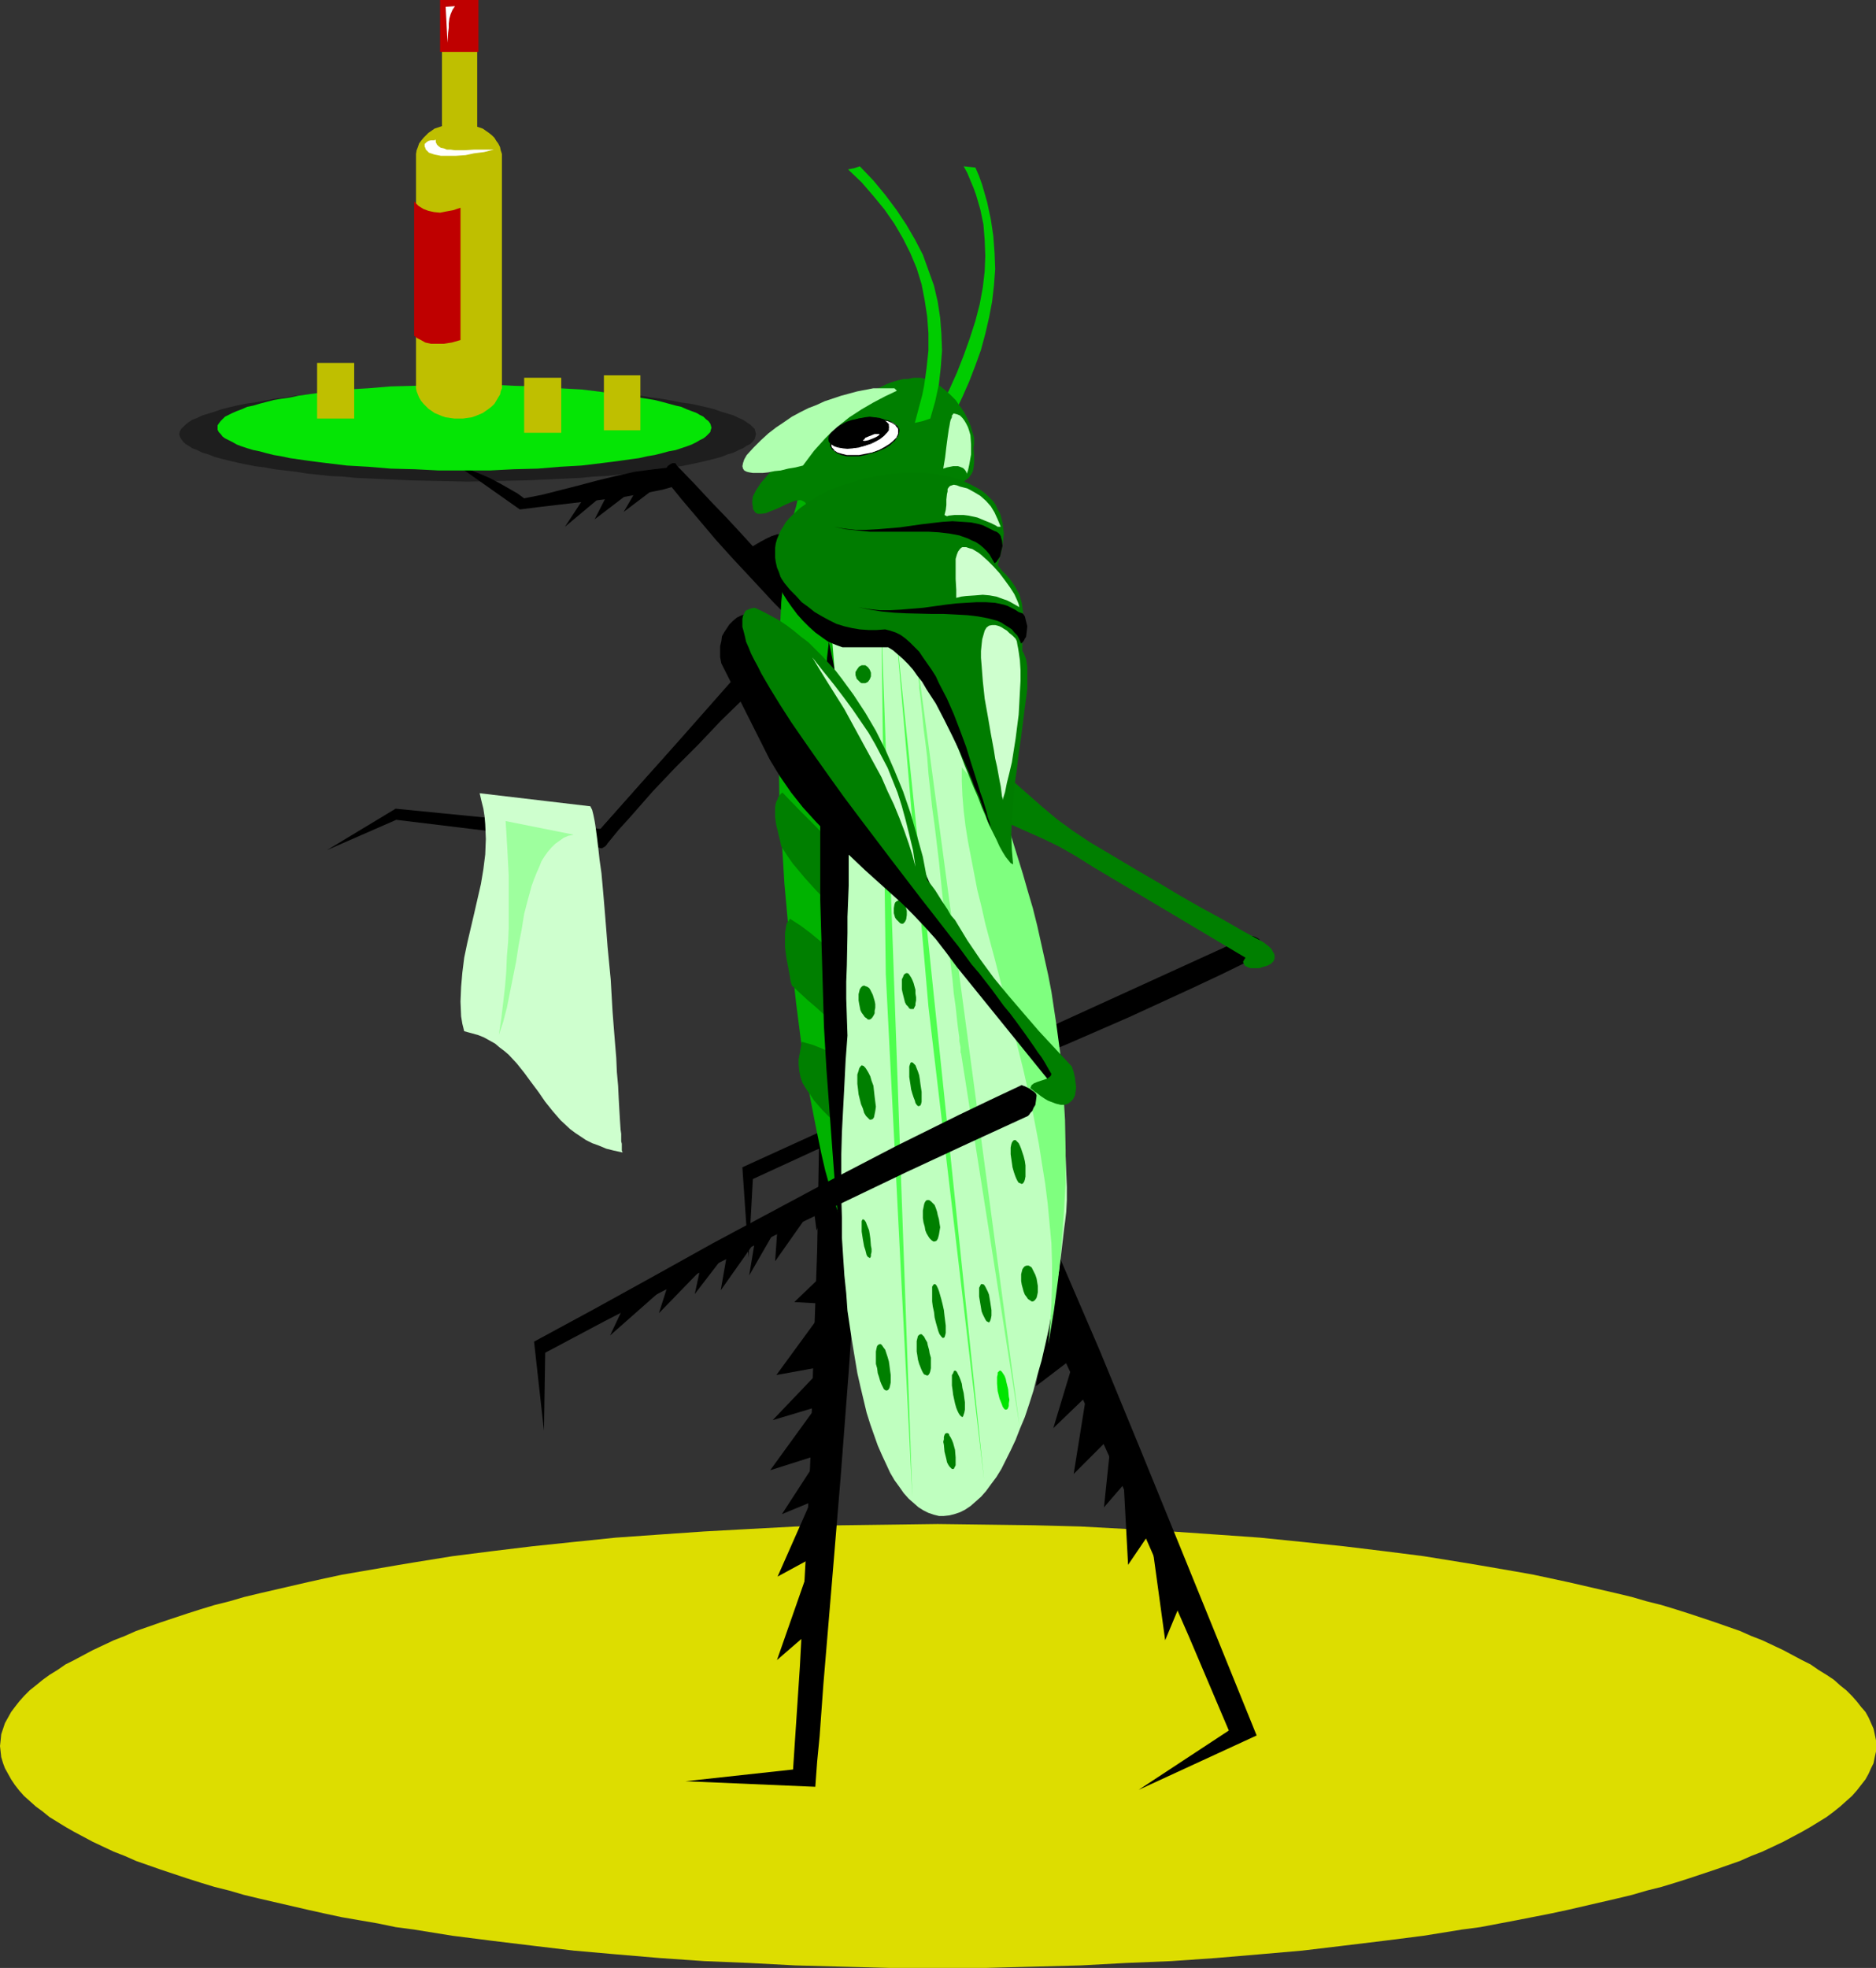 <?xml version="1.0" encoding="UTF-8" standalone="no"?>
<svg
   version="1.0"
   width="129.766mm"
   height="136.095mm"
   id="svg77"
   sodipodi:docname="Waiter - Grasshopper.wmf"
   xmlns:inkscape="http://www.inkscape.org/namespaces/inkscape"
   xmlns:sodipodi="http://sodipodi.sourceforge.net/DTD/sodipodi-0.dtd"
   xmlns="http://www.w3.org/2000/svg"
   xmlns:svg="http://www.w3.org/2000/svg">
  <rect width="100%" height="100%" fill="#333333" stroke="none"/>
  <sodipodi:namedview
     id="namedview77"
     pagecolor="#ffffff"
     bordercolor="#000000"
     borderopacity="0.25"
     inkscape:showpageshadow="2"
     inkscape:pageopacity="0.0"
     inkscape:pagecheckerboard="0"
     inkscape:deskcolor="#d1d1d1"
     inkscape:document-units="mm" />
  <defs
     id="defs1">
    <pattern
       id="WMFhbasepattern"
       patternUnits="userSpaceOnUse"
       width="6"
       height="6"
       x="0"
       y="0" />
  </defs>
  <path
     style="fill:#dddd00;fill-opacity:1;fill-rule:evenodd;stroke:none"
     d="m 245.147,398.344 12.605,0.162 12.443,0.162 12.282,0.323 11.958,0.646 11.797,0.646 11.635,0.808 11.474,0.808 11.15,1.131 10.827,1.131 10.666,1.293 10.181,1.293 10.019,1.616 4.848,0.808 4.686,0.808 4.686,0.808 4.525,0.808 4.525,0.97 4.525,0.97 4.202,0.97 4.202,0.97 4.202,0.97 4.04,0.97 3.878,1.131 3.878,0.97 3.717,1.131 3.555,1.131 3.394,1.131 3.394,1.131 3.232,1.131 3.232,1.131 2.909,1.293 2.909,1.131 2.747,1.293 2.747,1.293 2.424,1.293 2.424,1.293 2.262,1.131 2.101,1.454 2.101,1.293 1.939,1.293 1.616,1.454 1.616,1.293 1.454,1.454 1.293,1.454 1.131,1.454 1.131,1.293 0.808,1.454 0.646,1.454 0.646,1.454 0.323,1.454 0.323,1.616 v 1.454 1.454 l -0.323,1.454 -0.323,1.616 -0.646,1.293 -0.646,1.454 -0.808,1.454 -1.131,1.454 -1.131,1.454 -1.293,1.454 -1.454,1.293 -1.616,1.454 -1.616,1.293 -1.939,1.454 -2.101,1.293 -2.101,1.293 -2.262,1.293 -2.424,1.293 -2.424,1.293 -2.747,1.293 -2.747,1.293 -2.909,1.131 -2.909,1.293 -3.232,1.131 -3.232,1.131 -3.394,1.131 -3.394,1.131 -3.555,1.131 -3.717,1.131 -3.878,0.97 -3.878,1.131 -4.04,0.97 -4.202,0.97 -4.202,0.97 -4.202,0.97 -4.525,0.97 -9.05,1.778 -9.373,1.778 -4.848,0.646 -10.019,1.616 -10.181,1.293 -10.666,1.293 -10.827,1.293 -11.15,0.97 -11.474,0.97 -11.635,0.808 -11.797,0.485 -11.958,0.646 -12.282,0.323 -12.443,0.323 h -12.605 -12.605 l -12.443,-0.323 -12.12,-0.323 -12.12,-0.646 -11.797,-0.485 -11.635,-0.808 -11.474,-0.97 -10.989,-0.97 -10.827,-1.293 -10.666,-1.293 -10.181,-1.293 -10.019,-1.616 -4.848,-0.646 -4.686,-0.97 -4.686,-0.808 -4.686,-0.808 -4.525,-0.97 -4.363,-0.97 -4.202,-0.97 -4.202,-0.97 -4.202,-0.97 -4.04,-0.97 -3.878,-1.131 -3.878,-0.97 -3.717,-1.131 -3.555,-1.131 -3.394,-1.131 -3.394,-1.131 -3.232,-1.131 -3.232,-1.131 -2.909,-1.293 -2.909,-1.131 -2.747,-1.293 -2.747,-1.293 -2.424,-1.293 -2.424,-1.293 -2.262,-1.293 -2.101,-1.293 -2.101,-1.293 -1.778,-1.454 -1.778,-1.293 -1.616,-1.454 -1.454,-1.293 -1.293,-1.454 -1.131,-1.454 -0.97,-1.454 -0.808,-1.454 -0.808,-1.454 -0.485,-1.293 -0.485,-1.616 -0.162,-1.454 L 0,456.359 l 0.162,-1.454 0.162,-1.616 0.485,-1.454 0.485,-1.454 0.808,-1.454 0.808,-1.454 0.97,-1.293 1.131,-1.454 1.293,-1.454 1.454,-1.454 1.616,-1.293 1.778,-1.454 1.778,-1.293 2.101,-1.293 2.101,-1.454 2.262,-1.131 2.424,-1.293 2.424,-1.293 2.747,-1.293 2.747,-1.293 2.909,-1.131 2.909,-1.293 3.232,-1.131 3.232,-1.131 3.394,-1.131 3.394,-1.131 3.555,-1.131 3.717,-1.131 3.878,-0.97 3.878,-1.131 4.04,-0.97 4.202,-0.97 4.202,-0.97 4.202,-0.97 4.363,-0.97 4.525,-0.97 4.686,-0.808 4.686,-0.808 4.686,-0.808 4.848,-0.808 10.019,-1.616 10.181,-1.293 10.666,-1.293 10.827,-1.131 10.989,-1.131 11.474,-0.808 11.635,-0.808 11.797,-0.646 12.12,-0.646 12.12,-0.323 12.443,-0.162 z"
     id="path1" />
  <path
     style="fill:#1e1e1e;fill-opacity:1;fill-rule:evenodd;stroke:none"
     d="m 122.331,101 h 7.757 l 7.434,0.162 7.272,0.323 6.949,0.485 3.232,0.323 3.232,0.162 3.232,0.323 3.07,0.323 2.909,0.323 2.909,0.485 2.586,0.323 2.747,0.485 2.424,0.485 2.424,0.323 2.262,0.485 2.101,0.485 1.939,0.485 1.778,0.646 1.616,0.485 1.616,0.485 1.293,0.646 1.131,0.485 0.97,0.646 0.97,0.646 0.646,0.646 0.485,0.485 0.162,0.646 0.162,0.646 -0.162,0.646 -0.162,0.646 -0.485,0.646 -0.646,0.646 -0.97,0.485 -0.97,0.646 -1.131,0.485 -1.293,0.646 -1.616,0.485 -1.616,0.646 -1.778,0.485 -1.939,0.485 -2.101,0.485 -2.262,0.485 -2.424,0.485 -2.424,0.323 -2.747,0.485 -2.586,0.323 -2.909,0.323 -2.909,0.485 -3.07,0.323 -3.232,0.323 -3.232,0.162 -3.232,0.323 -6.949,0.323 -7.272,0.323 -7.434,0.162 -7.757,0.162 -7.595,-0.162 -7.434,-0.162 -7.272,-0.323 -6.949,-0.323 -3.232,-0.323 -3.394,-0.162 -3.07,-0.323 -3.07,-0.323 -3.07,-0.485 -2.747,-0.323 -2.747,-0.323 -2.586,-0.485 -2.586,-0.323 -2.424,-0.485 -2.262,-0.485 -2.101,-0.485 -1.939,-0.485 -1.778,-0.485 -1.616,-0.646 -1.616,-0.485 -1.293,-0.646 -1.293,-0.485 -0.97,-0.646 -0.808,-0.485 -0.646,-0.646 -0.485,-0.646 -0.323,-0.646 -0.162,-0.646 0.162,-0.646 0.323,-0.646 0.485,-0.485 0.646,-0.646 0.808,-0.646 0.97,-0.646 1.293,-0.485 1.293,-0.646 1.616,-0.485 1.616,-0.485 1.778,-0.646 1.939,-0.485 2.101,-0.485 2.262,-0.485 2.424,-0.323 2.586,-0.485 2.586,-0.485 2.747,-0.323 2.747,-0.485 3.07,-0.323 3.07,-0.323 3.07,-0.323 3.394,-0.162 3.232,-0.323 6.949,-0.485 7.272,-0.323 7.434,-0.162 z"
     id="path2" />
  <path
     style="fill:#000000;fill-opacity:1;fill-rule:evenodd;stroke:none"
     d="m 227.048,246.44 -0.162,14.221 -0.323,14.059 -0.646,14.059 -0.485,14.059 -0.808,14.059 -0.808,13.898 -1.939,27.795 -2.101,27.472 -2.262,27.31 -2.262,26.987 -0.97,13.413 -0.646,6.626 -0.485,6.626 -33.936,-1.454 28.118,-3.07 1.778,-26.826 1.454,-26.987 1.293,-27.149 0.808,-27.31 0.97,-27.31 0.485,-27.472 0.485,-27.31 0.323,-27.472 v -0.162 l 0.162,-0.323 0.323,-0.646 0.646,-0.808 0.646,-0.808 1.131,-0.646 0.646,-0.323 0.646,-0.323 0.97,-0.162 0.808,-0.162 h 0.323 l 0.323,0.162 0.485,0.323 0.485,0.323 0.808,0.808 0.97,1.131 0.97,1.131 0.808,0.97 0.646,0.808 0.162,0.323 z"
     id="path3" />
  <path
     style="fill:#000000;fill-opacity:1;fill-rule:evenodd;stroke:none"
     d="m 215.251,333.058 -7.595,7.272 8.888,0.485 -13.574,18.584 12.443,-2.262 -13.413,14.059 11.312,-3.394 -11.958,16.483 13.251,-4.202 -10.181,15.675 7.434,-3.07 -8.565,19.392 9.211,-5.01 -9.373,26.826 9.534,-8.242 z"
     id="path4" />
  <path
     style="fill:#000000;fill-opacity:1;fill-rule:evenodd;stroke:none"
     d="m 241.269,250.48 6.141,12.928 6.141,12.766 5.979,12.766 5.818,12.766 5.656,12.766 5.494,12.928 5.494,12.766 5.494,12.766 10.504,25.533 10.342,25.371 10.181,25.048 10.019,24.725 -30.866,14.221 23.594,-15.514 L 310.756,427.594 299.929,402.869 288.779,377.983 277.305,353.258 265.67,328.533 253.712,303.808 241.753,279.083 229.633,254.52 v -0.162 l -0.162,-0.485 v -0.646 l 0.162,-0.97 0.485,-0.97 0.646,-1.131 0.97,-1.131 0.646,-0.646 0.646,-0.485 0.323,-0.162 h 0.485 l 0.97,0.162 1.293,0.323 1.293,0.485 1.293,0.646 1.131,0.646 0.808,0.323 0.323,0.162 z"
     id="path5" />
  <path
     style="fill:#000000;fill-opacity:1;fill-rule:evenodd;stroke:none"
     d="m 269.71,333.219 -3.394,10.019 8.403,-3.555 -3.878,22.624 10.181,-7.757 -5.656,18.746 8.565,-8.242 -3.232,20.2 9.858,-9.858 -1.939,18.584 5.171,-5.979 1.131,21.008 5.818,-8.565 3.878,28.28 4.848,-11.635 z"
     id="path6" />
  <path
     style="fill:#000000;fill-opacity:1;fill-rule:evenodd;stroke:none"
     d="m 177.76,126.694 -2.262,0.646 -2.262,0.646 -2.424,0.485 -2.586,0.485 -5.333,0.97 -5.333,0.646 -10.989,1.293 -5.494,0.646 -5.171,0.646 -16.968,-11.958 v 0.162 l 2.101,0.646 2.262,0.97 2.424,0.97 2.586,1.131 2.424,1.293 2.262,1.293 2.262,1.293 1.778,1.293 4.848,-0.97 9.534,-2.424 4.848,-1.293 4.686,-1.131 5.01,-1.131 5.01,-0.646 2.747,-0.323 2.586,-0.162 0.808,2.262 0.323,1.131 z"
     id="path7" />
  <path
     style="fill:#000000;fill-opacity:1;fill-rule:evenodd;stroke:none"
     d="m 210.241,157.075 -4.202,-4.363 -4.04,-4.202 -7.918,-8.726 -4.04,-4.363 -4.202,-4.363 -4.363,-4.686 -4.525,-4.686 -0.162,-0.323 -0.323,-0.323 h -0.323 -0.323 l -0.646,0.323 -0.646,0.485 -0.485,0.808 -0.323,0.808 v 0.97 l 0.162,0.485 0.162,0.485 4.202,5.171 4.525,5.333 4.363,5.171 4.525,5.01 4.525,4.848 2.101,2.262 2.101,2.262 1.939,2.101 2.101,2.101 1.778,1.939 1.778,1.939 1.131,-0.485 0.97,-0.485 0.808,-0.646 0.485,-0.808 0.323,-0.97 -0.162,-0.97 -0.162,-0.485 -0.323,-0.646 -0.323,-0.485 z"
     id="path8" />
  <path
     style="fill:#000000;fill-opacity:1;fill-rule:evenodd;stroke:none"
     d="m 173.073,126.21 -10.019,7.595 4.04,-6.949 -11.635,8.888 4.04,-7.918 -11.797,9.858 6.464,-9.858 z"
     id="path9" />
  <path
     style="fill:#000000;fill-opacity:1;fill-rule:evenodd;stroke:none"
     d="m 326.593,244.663 -132.512,60.438 1.616,23.594 1.131,-20.523 8.08,-3.717 8.08,-3.717 16.322,-7.11 16.483,-6.949 33.128,-13.736 16.322,-7.11 8.08,-3.717 8.08,-3.717 7.918,-3.717 7.918,-3.878 0.646,-0.162 0.485,-0.162 0.485,-0.323 0.485,-0.323 0.162,-0.485 0.323,-0.646 0.162,-0.485 v -0.646 l -0.162,-0.485 v -0.646 l -0.323,-0.485 -0.323,-0.485 -0.485,-0.323 -0.646,-0.323 -0.646,-0.162 z"
     id="path10" />
  <path
     style="fill:#00cc00;fill-opacity:1;fill-rule:evenodd;stroke:none"
     d="m 247.571,111.827 2.101,-4.04 1.939,-4.04 1.778,-4.04 1.616,-4.202 1.454,-4.04 1.131,-4.202 0.97,-4.202 0.808,-4.202 0.485,-4.202 0.323,-4.363 -0.162,-4.202 -0.323,-4.363 -0.646,-4.363 -0.97,-4.525 -1.293,-4.525 -0.808,-2.262 -0.97,-2.262 -1.454,-0.162 -1.616,-0.162 0.97,1.778 0.808,1.939 0.808,1.939 0.646,1.778 1.131,3.878 0.808,3.878 0.323,4.04 0.162,4.202 -0.162,4.04 -0.485,4.202 -0.808,4.363 -1.131,4.363 -1.454,4.525 -1.616,4.525 -1.778,4.525 -2.101,4.686 -2.424,4.525 -2.586,4.848 2.262,0.162 z"
     id="path11" />
  <path
     style="fill:#007f00;fill-opacity:1;fill-rule:evenodd;stroke:none"
     d="m 218.16,164.994 4.848,2.747 4.686,2.909 4.363,3.394 4.363,3.394 4.202,3.555 4.04,3.717 7.918,7.434 4.04,3.878 3.717,3.717 3.878,3.878 4.04,3.555 4.04,3.555 4.04,3.394 4.202,3.07 4.363,2.909 5.979,3.555 5.979,3.555 5.818,3.394 5.656,3.394 5.656,3.232 5.656,3.07 5.333,3.07 5.333,2.909 0.808,0.646 0.646,0.485 0.646,0.646 0.323,0.646 0.323,0.485 0.162,0.485 v 0.485 0.323 l -0.162,0.485 -0.162,0.323 -0.646,0.646 -0.97,0.485 -1.131,0.323 -0.97,0.323 h -1.131 -1.131 l -0.808,-0.323 -0.646,-0.323 -0.162,-0.323 -0.162,-0.323 -0.162,-0.323 0.162,-0.323 0.162,-0.323 0.323,-0.485 -39.915,-23.755 -4.363,-2.747 -4.525,-2.586 -4.363,-2.101 -4.363,-1.939 -4.363,-1.939 -4.525,-1.778 -8.888,-3.232 -4.525,-1.778 -4.686,-1.939 -4.686,-1.939 -4.686,-2.101 -4.848,-2.586 -4.848,-2.747 -2.424,-1.616 -2.424,-1.616 -2.586,-1.616 -2.424,-1.939 1.293,-0.646 1.131,-0.485 0.97,-0.485 0.97,-0.485 0.808,-0.485 0.808,-0.485 1.293,-0.808 0.97,-0.808 0.646,-0.808 0.323,-0.808 0.162,-0.97 v -1.131 l -0.162,-1.454 -0.323,-1.616 -0.485,-1.939 -0.323,-1.131 -0.162,-1.293 -0.323,-1.293 -0.323,-1.293 -0.323,-1.616 -0.323,-1.616 -0.323,-1.778 z"
     id="path12" />
  <path
     style="fill:#00b200;fill-opacity:1;fill-rule:evenodd;stroke:none"
     d="m 233.835,191.658 0.646,5.01 0.485,5.171 0.646,5.171 0.485,5.494 0.808,10.827 0.646,11.312 0.646,11.15 0.323,10.989 v 5.333 5.333 5.171 5.171 l -0.162,5.494 -0.323,5.333 -0.162,5.171 -0.485,4.848 -0.323,4.525 -0.485,4.363 -0.646,3.878 -0.485,3.717 -0.323,1.616 -0.485,1.616 -0.323,1.454 -0.323,1.454 -0.485,1.293 -0.323,1.293 -0.485,1.131 -0.323,0.97 -0.485,0.97 -0.485,0.808 -0.485,0.646 -0.485,0.646 -0.485,0.485 -0.646,0.323 -0.485,0.162 -0.646,0.162 h -0.485 l -0.646,-0.162 -0.485,-0.162 -0.646,-0.485 -0.646,-0.485 -0.485,-0.485 -0.646,-0.646 -0.485,-0.808 -0.646,-0.97 -0.485,-0.97 -0.646,-1.131 -0.485,-1.131 -1.131,-2.747 -1.131,-3.07 -1.131,-3.232 -1.131,-3.717 -1.131,-4.04 -0.97,-4.202 -0.97,-4.686 -0.97,-4.848 -0.97,-5.01 -0.97,-5.333 -0.808,-4.686 -0.646,-4.848 -0.646,-5.01 -0.646,-5.01 -1.131,-10.181 -0.97,-10.504 -0.97,-10.666 -0.646,-10.666 -0.646,-10.666 -0.162,-10.504 -0.162,-4.525 -0.162,-4.202 v -8.242 l 0.162,-3.878 v -3.878 l 0.162,-3.717 0.162,-3.394 0.162,-3.555 0.162,-3.232 0.162,-3.232 0.323,-3.07 0.323,-2.747 0.162,-2.747 0.323,-2.747 0.323,-2.424 0.323,-2.101 0.485,-1.939 0.323,-1.939 0.323,-1.939 0.485,-1.616 0.485,-1.616 0.323,-1.454 0.485,-1.293 0.485,-1.293 0.485,-1.131 0.485,-0.97 0.485,-0.808 0.646,-0.646 0.646,-0.646 0.485,-0.323 0.646,-0.323 0.485,-0.162 0.646,0.162 0.646,0.162 0.646,0.323 0.646,0.485 0.646,0.646 0.646,0.646 0.646,0.808 0.485,1.131 0.646,1.131 0.646,1.131 0.646,1.454 0.808,1.454 0.646,1.778 0.646,1.616 0.646,1.939 0.646,2.101 0.646,2.424 0.646,2.424 0.808,2.586 0.646,2.586 0.646,2.909 0.646,3.07 0.646,3.07 0.646,3.394 0.646,3.555 0.646,3.717 0.646,3.878 0.646,4.202 0.646,4.202 0.646,4.525 z"
     id="path13" />
  <path
     style="fill:#007f00;fill-opacity:1;fill-rule:evenodd;stroke:none"
     d="m 204.585,207.171 4.525,4.686 4.363,4.363 4.04,4.202 1.939,1.939 1.939,1.939 1.778,1.939 1.616,1.778 3.07,3.717 1.454,1.778 1.131,1.778 1.293,1.778 0.97,1.778 -2.909,9.211 -2.909,-2.909 -3.232,-2.909 -3.232,-2.909 -3.394,-2.909 -3.394,-3.394 -3.232,-3.555 -1.616,-1.939 -1.616,-1.939 -1.454,-2.101 -1.454,-2.262 -0.323,-1.454 -0.323,-1.293 -0.323,-1.454 -0.323,-1.131 -0.162,-1.131 -0.162,-1.131 v -0.97 -0.97 -0.808 l 0.162,-0.808 0.162,-0.646 0.323,-0.485 0.162,-0.646 0.323,-0.323 0.323,-0.485 z"
     id="path14" />
  <path
     style="fill:#007f00;fill-opacity:1;fill-rule:evenodd;stroke:none"
     d="m 206.525,240.138 2.747,1.778 2.586,1.939 2.747,2.262 2.586,2.424 2.586,2.586 2.424,2.586 2.424,2.909 2.262,2.909 -1.778,10.019 -1.454,-0.323 -1.454,-0.485 -2.424,-0.97 -2.424,-1.293 -2.101,-1.454 -1.939,-1.778 -2.101,-1.778 -2.101,-1.939 -2.101,-1.939 -0.323,-1.131 -0.162,-1.131 -0.485,-2.586 -0.485,-2.586 -0.323,-2.586 v -2.586 -1.131 l 0.162,-0.97 0.162,-0.97 0.162,-0.646 0.485,-0.646 z"
     id="path15" />
  <path
     style="fill:#007f00;fill-opacity:1;fill-rule:evenodd;stroke:none"
     d="m 209.595,272.296 2.909,0.808 2.424,0.97 2.424,1.131 2.101,1.293 1.778,1.293 1.778,1.454 1.616,1.616 1.293,1.616 0.162,8.726 0.162,8.565 -1.939,-1.616 -1.939,-1.616 -1.778,-1.293 -1.778,-1.616 -1.939,-1.616 -0.97,-0.97 -0.97,-0.97 -0.97,-1.131 -1.131,-1.293 -0.97,-1.454 -1.131,-1.616 -0.97,-1.616 -0.485,-1.454 -0.323,-1.616 -0.162,-1.616 v -1.454 l 0.323,-1.616 z"
     id="path16" />
  <path
     style="fill:#000000;fill-opacity:1;fill-rule:evenodd;stroke:none"
     d="m 216.705,167.741 -0.485,4.202 -0.323,4.202 -0.323,4.363 -0.162,4.363 -0.323,4.686 -0.162,4.686 -0.162,4.848 -0.162,5.01 v 5.01 l -0.162,5.01 v 10.504 10.666 l 0.323,10.989 0.323,10.989 0.323,10.989 0.646,11.15 0.808,10.989 0.808,10.989 0.808,10.666 1.131,10.504 1.131,10.181 12.282,-85.971 z"
     id="path17" />
  <path
     style="fill:#bfffbf;fill-opacity:1;fill-rule:evenodd;stroke:none"
     d="m 278.113,321.907 0.162,-1.293 0.162,-1.131 0.323,-2.747 0.162,-3.07 v -3.394 l -0.162,-3.717 -0.162,-4.04 -0.323,-4.04 -0.323,-4.363 -0.323,-4.525 -0.646,-4.686 -0.646,-4.848 -0.646,-5.01 -0.808,-5.01 -0.808,-5.171 -1.939,-10.342 -2.101,-10.342 -2.424,-10.181 -1.293,-5.01 -1.131,-4.848 -1.454,-4.848 -1.293,-4.525 -1.454,-4.363 -1.454,-4.202 -1.454,-4.04 -1.616,-3.717 -1.454,-3.394 -1.616,-3.07 -1.454,-2.909 -1.616,-2.424 -11.797,-31.674 -21.816,1.616 3.232,40.562 0.485,2.909 0.323,2.747 0.485,5.494 0.323,5.01 0.162,4.848 0.162,4.525 v 8.726 l -0.323,8.242 v 4.202 l -0.162,8.403 -0.162,4.363 v 4.363 l 0.162,4.848 0.162,4.848 -0.485,6.464 -0.323,6.464 -0.323,6.141 -0.323,6.141 -0.162,5.818 v 5.818 5.494 l 0.162,5.333 v 5.171 l 0.323,5.01 0.323,4.848 0.485,4.686 0.323,4.525 0.646,4.363 0.646,4.202 0.646,3.878 0.646,3.878 0.808,3.555 0.808,3.394 0.808,3.394 0.97,3.07 0.97,2.747 0.97,2.747 1.131,2.586 1.131,2.424 0.97,2.101 1.131,1.939 1.293,1.778 1.131,1.616 1.293,1.454 1.293,1.131 1.293,1.131 1.293,0.808 1.293,0.646 1.454,0.485 1.293,0.323 h 1.293 l 1.454,-0.162 1.293,-0.323 1.454,-0.485 1.293,-0.646 1.454,-0.97 1.293,-1.131 1.454,-1.293 1.293,-1.454 1.293,-1.778 1.454,-1.939 1.293,-2.101 1.131,-2.262 1.293,-2.586 1.293,-2.747 1.131,-2.909 1.293,-3.07 1.131,-3.394 1.131,-3.555 0.97,-3.878 1.131,-3.878 0.97,-4.202 0.97,-4.363 0.808,-4.686 0.808,-4.848 0.97,-5.01 0.646,-5.171 z"
     id="path18" />
  <path
     style="fill:#7fff7f;fill-opacity:1;fill-rule:evenodd;stroke:none"
     d="m 239.976,174.043 26.664,199.253 -15.352,-97.768 v -0.162 l -0.162,-0.162 v -0.323 -0.485 -0.646 l -0.162,-0.808 -0.162,-0.808 v -0.97 l -0.162,-1.131 -0.162,-1.131 -0.162,-1.293 -0.162,-1.454 -0.323,-3.07 -0.485,-3.394 -0.323,-3.555 -0.485,-4.04 -0.485,-4.04 -0.485,-4.363 -0.485,-4.525 -0.646,-4.686 -0.97,-9.373 -1.131,-9.373 -0.646,-4.686 -0.485,-4.525 -0.485,-4.363 -0.323,-4.202 -0.485,-4.04 -0.485,-3.717 -0.323,-3.394 -0.323,-3.07 -0.162,-1.454 -0.162,-1.293 -0.162,-1.131 v -1.131 l -0.162,-0.97 v -0.97 l -0.162,-0.808 v -0.646 -0.485 z"
     id="path19" />
  <path
     style="fill:#4fff4f;fill-opacity:1;fill-rule:evenodd;stroke:none"
     d="M 234.158,164.024 257.267,386.709 242.723,263.085 Z"
     id="path20" />
  <path
     style="fill:#4fff4f;fill-opacity:1;fill-rule:evenodd;stroke:none"
     d="m 230.441,163.378 8.08,228.018 -6.949,-136.875 z"
     id="path21" />
  <path
     style="fill:#7fff7f;fill-opacity:1;fill-rule:evenodd;stroke:none"
     d="m 251.449,200.546 v 3.717 l 0.162,3.717 0.323,3.878 0.485,4.04 0.646,4.04 0.808,4.202 0.808,4.202 0.808,4.202 1.131,4.525 0.97,4.363 2.424,9.05 2.424,9.373 2.586,9.696 2.424,9.696 2.262,9.858 1.939,10.181 0.808,5.171 0.808,5.01 0.646,5.171 0.485,5.171 0.485,5.171 0.162,5.333 v 5.171 l -0.162,5.333 -0.323,5.171 -0.485,5.333 1.454,-8.726 1.131,-8.403 0.808,-8.403 0.646,-8.403 0.485,-8.242 v -8.242 l -0.162,-8.242 -0.485,-8.242 -0.646,-8.242 -1.131,-8.403 -1.293,-8.565 -0.808,-4.202 -0.97,-4.363 -0.97,-4.363 -0.97,-4.363 -1.131,-4.525 -1.293,-4.363 -1.293,-4.525 -1.454,-4.686 -1.454,-4.686 -1.616,-4.686 z"
     id="path22" />
  <path
     style="fill:#007f00;fill-opacity:1;fill-rule:evenodd;stroke:none"
     d="m 247.248,127.826 1.293,-0.323 1.293,-0.646 0.97,-0.485 0.97,-0.323 0.808,-0.646 0.646,-0.485 0.485,-0.646 0.323,-0.485 0.323,-0.646 0.162,-0.808 0.162,-1.454 v -1.778 l -0.162,-1.939 0.162,-1.293 v -1.454 l -0.485,-1.616 -0.485,-1.616 -0.808,-1.778 -0.808,-1.616 -1.131,-1.616 -1.131,-1.616 -1.454,-1.454 -1.454,-1.293 -1.454,-1.131 -1.616,-0.97 -1.616,-0.646 -1.616,-0.323 h -1.778 l -0.808,0.162 -0.808,0.162 h -0.97 l -0.808,0.162 -1.131,0.323 -1.131,0.323 -1.293,0.485 -1.293,0.646 -1.454,0.646 -1.454,0.808 -3.07,1.939 -3.232,2.101 -3.232,2.262 -3.232,2.586 -3.232,2.424 -3.07,2.747 -2.909,2.586 -2.586,2.586 -1.131,1.131 -1.131,1.131 -0.97,1.131 -0.97,1.131 -0.646,0.97 -0.646,0.97 -0.485,0.97 -0.323,0.646 -0.162,1.131 v 0.808 l 0.162,0.646 v 0.646 l 0.323,0.485 0.323,0.485 0.323,0.162 0.323,0.162 h 0.485 0.485 l 1.131,-0.162 1.131,-0.485 1.293,-0.485 1.454,-0.646 1.293,-0.646 1.131,-0.485 1.293,-0.485 1.131,-0.162 h 0.485 l 0.323,0.162 0.323,0.162 0.323,0.162 0.323,0.485 0.162,0.485 1.778,-0.808 1.778,-0.808 1.778,-0.485 1.778,-0.485 1.939,-0.323 1.778,-0.162 3.555,-0.323 3.717,0.162 3.394,0.323 3.232,0.485 2.909,0.646 2.747,0.485 1.131,0.323 1.131,0.162 1.131,0.162 0.808,0.162 h 0.808 0.646 l 0.646,-0.162 0.485,-0.162 0.162,-0.162 0.162,-0.485 -0.162,-0.485 -0.162,-0.646 -0.323,-0.808 z"
     id="path23" />
  <path
     style="fill:#000000;fill-opacity:1;fill-rule:evenodd;stroke:none"
     d="m 206.525,139.784 -0.808,-0.162 -0.808,-0.162 -1.454,0.323 -1.616,0.323 -1.454,0.808 -1.454,0.646 -1.293,0.97 -1.454,0.646 -1.293,0.646 3.07,3.394 3.07,3.07 3.232,3.07 3.07,2.747 v -0.646 l -0.162,-0.646 v -2.101 -1.293 -2.747 l -0.162,-2.909 -0.162,-1.454 v -1.131 -1.293 l -0.162,-0.97 -0.162,-0.646 z"
     id="path24" />
  <path
     style="fill:#000000;fill-opacity:1;fill-rule:evenodd;stroke:none"
     d="m 206.525,139.622 -0.808,-0.162 h -0.808 l -1.454,0.162 h -0.162 l -1.454,0.485 -1.454,0.646 -1.454,0.808 -1.454,0.808 -1.293,0.808 -1.454,0.485 3.232,3.555 3.07,3.232 3.07,2.909 3.394,3.07 v -0.97 l -0.162,-0.646 v -2.101 -1.293 l -0.162,-2.747 v -2.909 l -0.162,-1.454 v -1.131 l -0.162,-1.293 v -0.97 l -0.162,-0.646 -0.162,-0.646 -0.162,0.162 0.162,0.485 v 0.646 l 0.162,0.97 v 1.293 l 0.162,1.131 v 1.454 l 0.162,2.909 v 2.747 l 0.162,1.293 v 2.101 0.646 0.646 h 0.162 l -3.07,-2.909 -3.07,-2.909 -3.232,-3.232 -3.07,-3.394 v 0.323 l 1.454,-0.646 1.293,-0.808 1.454,-0.808 1.454,-0.808 1.454,-0.646 1.454,-0.485 v 0 l 1.454,-0.162 0.808,0.162 h 0.808 -0.162 z"
     id="path25" />
  <path
     style="fill:#007c00;fill-opacity:1;fill-rule:evenodd;stroke:none"
     d="m 264.862,225.917 -0.162,-1.778 -0.162,-1.939 -0.162,-4.04 0.162,-4.04 0.323,-4.202 0.323,-4.363 0.646,-4.363 0.485,-4.202 0.646,-4.363 0.485,-3.878 0.485,-3.878 0.485,-3.555 0.162,-1.454 v -1.616 -2.747 -1.131 l -0.162,-1.131 -0.162,-0.97 -0.323,-0.808 -0.323,-0.808 -0.323,-0.485 v -2.586 l 0.162,-2.262 v -5.333 l -0.162,-1.293 -0.162,-1.131 -0.323,-1.131 -0.323,-1.131 -0.485,-0.808 -0.485,-0.97 -0.646,-0.97 -0.808,-1.131 -0.97,-1.131 -1.131,-1.131 -1.131,-1.454 0.485,-1.778 0.485,-1.778 0.323,-1.616 0.162,-1.616 0.162,-1.454 -0.162,-1.293 -0.162,-1.454 -0.323,-1.293 -0.323,-1.131 -0.646,-1.131 -0.485,-1.131 -0.646,-0.97 -0.97,-0.97 -0.808,-0.808 -0.97,-0.808 -0.97,-0.646 -2.424,-1.293 -2.424,-1.131 -2.747,-0.808 -2.909,-0.485 -3.232,-0.485 -3.07,-0.162 -3.394,0.162 -3.232,0.323 -3.232,0.485 -3.394,0.646 -3.07,0.97 -3.232,0.97 -2.909,1.131 -2.747,1.454 -2.586,1.616 -2.262,1.616 -1.939,1.778 -0.97,0.97 -0.808,0.97 -0.646,1.131 -0.646,0.97 -0.485,1.131 -0.485,1.131 -0.323,1.131 -0.162,1.131 v 1.293 1.293 l 0.162,1.131 0.323,1.454 0.485,1.131 0.485,1.454 0.485,1.616 0.485,1.778 0.808,1.616 0.808,1.616 1.131,1.616 0.97,1.454 1.293,1.293 1.293,1.293 1.293,0.97 1.616,1.131 1.454,0.808 1.616,0.646 1.616,0.485 1.616,0.323 1.616,0.323 1.778,-0.162 8.565,-2.101 0.97,0.162 0.97,0.323 0.97,0.808 0.97,0.97 1.131,1.293 0.97,1.454 1.131,1.778 1.131,1.939 1.131,2.101 1.131,2.424 1.293,2.424 1.131,2.424 2.262,5.333 2.424,5.656 2.101,5.494 1.131,2.747 1.131,2.747 1.131,2.586 0.97,2.586 0.97,2.262 0.97,2.424 0.97,1.939 0.97,1.939 0.808,1.778 0.808,1.454 0.808,1.293 0.646,0.808 0.646,0.808 z"
     id="path26" />
  <path
     style="fill:#ffffff;fill-opacity:1;fill-rule:evenodd;stroke:none"
     d="m 234.805,111.827 0.162,0.323 v 0.485 l -0.162,0.808 -0.323,0.97 -0.808,0.808 -0.97,0.97 -1.454,0.808 -1.454,0.646 -1.778,0.646 -1.778,0.485 -1.616,0.323 h -1.778 -1.454 l -1.293,-0.323 -1.293,-0.485 -0.808,-0.485 -0.323,-0.323 -0.323,-0.485 -0.162,-0.485 v -0.323 l 0.162,-0.97 0.323,-0.808 0.808,-0.97 0.97,-0.97 1.454,-0.808 1.454,-0.646 1.778,-0.646 1.778,-0.485 1.616,-0.162 1.778,-0.162 1.454,0.162 1.293,0.323 1.293,0.323 0.808,0.646 0.323,0.323 z"
     id="path27" />
  <path
     style="fill:#000000;fill-opacity:1;fill-rule:evenodd;stroke:none"
     d="m 234.643,111.827 0.162,0.323 v 0 0.485 0.808 0 l -0.485,0.97 -0.808,0.808 v 0 l -0.97,0.808 -1.293,0.808 -1.454,0.808 -1.778,0.646 v 0 l -1.778,0.323 -1.616,0.323 h -1.778 -1.454 l -1.293,-0.323 v 0 l -1.131,-0.323 -0.97,-0.646 h 0.162 l -0.323,-0.323 -0.323,-0.323 -0.162,-0.485 v 0 -0.323 -0.97 0.162 l 0.485,-0.97 0.808,-0.97 -0.162,0.162 1.131,-0.97 1.293,-0.808 1.454,-0.646 1.778,-0.646 v 0 l 1.778,-0.485 1.616,-0.323 h 1.778 l 1.454,0.162 1.293,0.162 v 0 l 1.131,0.485 0.97,0.646 -0.162,-0.162 0.323,0.485 0.323,0.323 0.162,-0.162 -0.162,-0.323 -0.485,-0.323 -0.808,-0.646 -1.131,-0.485 -1.454,-0.323 -1.454,-0.162 -1.778,0.162 -1.616,0.162 -1.778,0.485 h -0.162 l -1.778,0.646 -1.454,0.808 -1.293,0.808 -0.97,0.808 -0.162,0.162 -0.646,0.808 -0.485,0.97 -0.162,0.97 v 0.485 l 0.323,0.485 0.162,0.323 0.485,0.323 0.808,0.646 1.131,0.485 1.454,0.323 h 1.454 1.778 l 1.616,-0.323 1.778,-0.485 h 0.162 l 1.778,-0.646 1.454,-0.646 1.293,-0.808 0.97,-0.97 h 0.162 l 0.646,-0.97 0.485,-0.808 0.162,-0.97 v -0.485 l -0.323,-0.485 z"
     id="path28" />
  <path
     style="fill:#000000;fill-opacity:1;fill-rule:evenodd;stroke:none"
     d="m 232.219,111.019 0.162,0.646 -0.162,0.646 -0.485,0.808 -0.646,0.808 -0.97,0.646 -1.131,0.646 -1.454,0.646 -1.454,0.646 -1.616,0.323 -1.454,0.323 h -1.454 -1.293 l -1.131,-0.323 -0.97,-0.323 -0.808,-0.485 -0.485,-0.646 -0.162,-0.646 0.162,-0.808 0.485,-0.808 0.646,-0.808 0.97,-0.646 1.131,-0.646 1.293,-0.646 1.616,-0.485 1.454,-0.485 1.616,-0.162 1.293,-0.162 h 1.293 l 1.293,0.323 0.97,0.323 0.808,0.646 z"
     id="path29" />
  <path
     style="fill:#000000;fill-opacity:1;fill-rule:evenodd;stroke:none"
     d="m 232.057,111.019 v 0 l 0.162,0.646 -0.162,0.646 v 0 l -0.485,0.808 h 0.162 l -0.808,0.646 v 0 l -0.97,0.646 -1.131,0.808 -1.293,0.646 -1.616,0.485 h 0.162 l -1.616,0.323 -1.454,0.323 h -1.454 -1.293 l -1.131,-0.162 v 0 l -0.808,-0.485 -0.808,-0.485 v 0.162 l -0.485,-0.646 -0.162,-0.646 v 0 l 0.162,-0.808 v 0.162 l 0.323,-0.97 v 0 l 0.646,-0.646 v 0 l 0.97,-0.646 1.131,-0.808 1.454,-0.485 1.454,-0.485 v 0 l 1.454,-0.485 1.616,-0.162 1.293,-0.162 h 1.293 l 1.293,0.323 v 0 l 0.808,0.323 0.808,0.485 v 0 l 0.485,0.646 0.323,-0.162 -0.646,-0.646 -0.808,-0.646 -0.97,-0.323 v 0 l -1.293,-0.162 -1.293,-0.162 -1.293,0.162 -1.616,0.323 -1.454,0.323 h -0.162 l -1.454,0.485 -1.293,0.646 -1.293,0.646 -0.808,0.808 -0.808,0.808 -0.485,0.808 -0.162,0.808 0.162,0.808 0.646,0.646 0.808,0.485 0.97,0.323 1.131,0.162 1.293,0.162 1.454,-0.162 1.454,-0.162 1.616,-0.485 v 0 l 1.616,-0.485 1.293,-0.646 1.131,-0.646 0.97,-0.808 0.808,-0.808 0.485,-0.646 v -0.808 -0.808 z"
     id="path30" />
  <path
     style="fill:#ffffff;fill-opacity:1;fill-rule:evenodd;stroke:none"
     d="m 229.795,113.443 h -0.485 -0.646 l -0.808,0.323 -0.808,0.323 -0.808,0.323 -0.323,0.485 -0.323,0.162 0.162,0.162 h 0.162 0.323 l 0.808,-0.162 0.808,-0.323 0.808,-0.323 0.646,-0.323 0.485,-0.323 0.162,-0.323 z"
     id="path31" />
  <path
     style="fill:#afffaf;fill-opacity:1;fill-rule:evenodd;stroke:none"
     d="m 228.341,101.485 h 1.131 1.131 0.97 1.778 0.485 l 0.323,0.323 0.323,0.323 -3.07,1.454 -3.07,1.616 -3.07,1.778 -3.232,2.101 -1.616,1.293 -1.616,1.293 -1.454,1.293 -1.616,1.616 -1.454,1.616 -1.454,1.616 -1.454,1.939 -1.454,1.939 -1.939,0.485 -1.939,0.323 -1.939,0.485 -1.616,0.162 -1.616,0.323 -1.454,0.162 h -1.454 -1.131 l -0.97,-0.162 -0.646,-0.162 -0.646,-0.323 -0.323,-0.485 -0.162,-0.646 0.162,-0.808 0.323,-0.97 0.646,-1.131 1.778,-1.939 1.939,-1.939 1.939,-1.778 2.101,-1.616 1.939,-1.293 2.101,-1.454 2.101,-1.131 2.262,-1.131 2.101,-0.808 2.101,-0.97 4.363,-1.454 4.202,-1.131 z"
     id="path32" />
  <path
     style="fill:#000000;fill-opacity:1;fill-rule:evenodd;stroke:none"
     d="m 260.014,138.814 -0.97,-0.485 -0.97,-0.485 -0.97,-0.485 -0.97,-0.323 -2.262,-0.485 -2.262,-0.162 -2.586,-0.162 -2.586,0.162 -2.747,0.323 -2.747,0.323 -5.656,0.808 -5.818,0.485 -2.909,0.162 h -2.909 l -2.909,-0.323 -2.747,-0.485 3.07,0.646 3.07,0.323 3.232,0.323 h 3.07 6.141 3.07 3.07 l 2.747,0.162 2.747,0.323 2.586,0.485 2.262,0.808 0.97,0.485 1.131,0.485 0.97,0.646 0.97,0.808 0.808,0.808 0.808,0.97 0.646,1.131 0.646,1.131 0.485,-0.323 0.323,-0.485 0.323,-0.485 0.323,-0.485 0.323,-1.454 0.323,-1.293 -0.162,-1.454 -0.162,-0.485 -0.162,-0.646 -0.323,-0.485 -0.323,-0.323 -0.485,-0.323 z"
     id="path33" />
  <path
     style="fill:#000000;fill-opacity:1;fill-rule:evenodd;stroke:none"
     d="m 266.317,159.984 -0.97,-0.646 -0.97,-0.485 -0.97,-0.485 -0.97,-0.323 -2.262,-0.485 -2.424,-0.162 h -2.424 l -2.747,0.162 -2.586,0.162 -2.747,0.323 -5.818,0.808 -5.818,0.485 -2.909,0.162 h -2.747 l -2.909,-0.323 -2.747,-0.485 3.07,0.646 3.07,0.485 3.394,0.323 3.232,0.162 6.626,0.162 h 3.07 l 3.232,0.162 2.909,0.162 2.747,0.323 2.586,0.485 2.424,0.646 1.131,0.485 0.97,0.646 0.808,0.485 0.97,0.646 0.646,0.808 0.808,0.808 0.485,0.97 0.485,1.131 0.323,-0.323 0.323,-0.323 0.323,-0.646 0.323,-0.485 0.162,-1.293 0.162,-1.454 -0.323,-1.293 -0.323,-1.293 -0.323,-0.485 -0.323,-0.323 -0.485,-0.162 z"
     id="path34" />
  <path
     style="fill:#00cc00;fill-opacity:1;fill-rule:evenodd;stroke:none"
     d="m 243.208,109.403 1.293,-4.525 0.97,-4.525 0.485,-4.363 0.323,-4.363 -0.162,-4.363 -0.323,-4.202 -0.646,-4.202 -0.97,-4.202 -1.454,-4.04 -1.454,-4.04 -2.101,-4.04 -2.262,-3.878 -2.586,-3.878 -2.909,-3.878 -3.07,-3.717 -3.555,-3.717 -1.454,0.485 -1.616,0.323 3.555,3.394 3.07,3.555 2.909,3.555 2.586,3.717 2.262,3.878 1.939,3.878 1.616,3.878 1.293,4.202 0.808,4.202 0.646,4.202 0.323,4.363 v 4.525 l -0.485,4.525 -0.323,2.424 -0.323,2.262 -0.485,2.424 -0.646,2.424 -0.646,2.424 -0.646,2.424 2.101,-0.485 z"
     id="path35" />
  <path
     style="fill:#000000;fill-opacity:1;fill-rule:evenodd;stroke:none"
     d="m 267.125,283.608 -8.242,3.878 -8.08,3.878 -16.322,8.08 -16.16,8.403 -15.998,8.565 -15.998,8.565 -15.675,8.726 -15.514,8.565 -15.514,8.403 2.586,23.27 0.323,-20.362 15.514,-8.242 15.675,-8.08 15.675,-7.918 15.837,-7.757 15.837,-7.595 15.837,-7.595 15.998,-7.434 15.837,-7.272 0.162,-0.162 0.162,-0.162 0.323,-0.485 0.485,-0.485 0.323,-0.808 0.485,-0.808 0.162,-1.131 0.162,-1.293 -0.162,-0.485 -0.485,-0.485 -0.485,-0.323 -0.646,-0.485 -0.646,-0.323 -0.646,-0.323 -0.485,-0.162 z"
     id="path36" />
  <path
     style="fill:#000000;fill-opacity:1;fill-rule:evenodd;stroke:none"
     d="m 217.352,314.312 -3.878,7.272 -0.808,-6.141 -10.019,14.221 0.646,-9.211 -7.434,12.928 1.454,-8.726 -8.888,12.605 1.778,-10.181 -8.565,11.15 1.293,-5.979 -10.666,10.989 2.424,-7.595 -15.19,13.413 4.202,-8.888 z"
     id="path37" />
  <path
     style="fill:#007f00;fill-opacity:1;fill-rule:evenodd;stroke:none"
     d="m 246.763,342.431 -0.323,-1.454 -0.323,-1.293 -0.323,-1.131 -0.323,-1.131 -0.323,-0.808 -0.323,-0.646 -0.323,-0.323 h -0.323 l -0.162,0.162 -0.323,0.485 v 0.646 1.939 1.293 l 0.162,1.293 0.323,1.454 0.162,1.454 0.323,1.293 0.323,1.131 0.323,1.131 0.323,0.808 0.485,0.646 0.323,0.323 h 0.162 l 0.323,-0.162 0.162,-0.485 0.162,-0.646 v -1.939 l -0.162,-1.293 -0.162,-1.293 z"
     id="path38" />
  <path
     style="fill:#007f00;fill-opacity:1;fill-rule:evenodd;stroke:none"
     d="m 251.934,364.085 -0.323,-1.293 -0.162,-1.131 -0.323,-0.97 -0.323,-0.808 -0.323,-0.646 -0.323,-0.646 -0.323,-0.323 h -0.323 l -0.162,0.162 -0.162,0.485 -0.323,0.485 v 0.808 0.808 1.131 l 0.162,1.131 0.162,1.293 0.485,2.262 0.323,1.131 0.323,0.808 0.323,0.646 0.323,0.485 0.323,0.323 0.323,0.162 0.162,-0.162 0.162,-0.485 0.162,-0.485 0.162,-0.808 v -0.97 -0.97 l -0.162,-1.131 z"
     id="path39" />
  <path
     style="fill:#007f00;fill-opacity:1;fill-rule:evenodd;stroke:none"
     d="m 232.542,356.975 -0.162,-1.131 -0.323,-1.131 -0.323,-0.97 -0.323,-0.97 -0.485,-0.646 -0.323,-0.485 -0.323,-0.323 h -0.323 l -0.323,0.162 -0.323,0.323 -0.162,0.646 -0.162,0.808 v 1.939 1.293 l 0.323,1.131 0.162,1.293 0.323,0.97 0.323,1.131 0.323,0.808 0.323,0.646 0.323,0.646 0.485,0.323 h 0.323 l 0.323,-0.162 0.323,-0.485 0.162,-0.646 0.162,-0.808 v -0.97 -0.97 l -0.162,-1.131 z"
     id="path40" />
  <path
     style="fill:#007f00;fill-opacity:1;fill-rule:evenodd;stroke:none"
     d="m 249.672,378.952 -0.485,-1.778 -0.323,-0.808 -0.323,-0.646 -0.323,-0.485 -0.162,-0.485 -0.323,-0.162 h -0.323 l -0.323,0.162 -0.162,0.323 -0.162,0.485 v 0.646 l -0.162,0.646 0.162,0.808 0.162,1.778 0.485,1.939 0.162,0.808 0.323,0.646 0.323,0.485 0.323,0.323 0.323,0.323 h 0.323 0.162 l 0.162,-0.323 0.323,-0.646 v -0.485 -0.808 -0.808 z"
     id="path41" />
  <path
     style="fill:#007f00;fill-opacity:1;fill-rule:evenodd;stroke:none"
     d="m 243.046,353.743 -0.162,-0.97 -0.323,-1.131 -0.162,-0.808 -0.485,-0.808 -0.323,-0.646 -0.323,-0.323 -0.323,-0.323 h -0.323 l -0.323,0.162 -0.323,0.323 -0.162,0.646 -0.162,0.646 v 0.808 0.97 0.97 l 0.162,0.97 0.162,1.131 0.323,1.131 0.323,0.808 0.323,0.808 0.323,0.646 0.323,0.485 0.485,0.162 0.323,0.162 0.323,-0.162 0.323,-0.485 0.162,-0.485 0.162,-0.808 v -1.778 -0.97 z"
     id="path42" />
  <path
     style="fill:#007f00;fill-opacity:1;fill-rule:evenodd;stroke:none"
     d="m 227.533,323.685 -0.162,-1.131 -0.162,-0.97 -0.323,-0.808 -0.323,-0.808 -0.162,-0.485 -0.323,-0.485 -0.162,-0.162 -0.323,-0.162 -0.162,0.162 -0.162,0.323 v 0.485 0.646 0.808 0.808 l 0.323,2.101 0.323,1.778 0.323,0.97 0.162,0.646 0.162,0.646 0.323,0.485 0.323,0.162 0.162,0.162 0.162,-0.162 0.162,-0.323 v -0.485 l 0.162,-0.646 v -0.808 l -0.162,-0.808 z"
     id="path43" />
  <path
     style="fill:#007f00;fill-opacity:1;fill-rule:evenodd;stroke:none"
     d="m 245.47,318.675 -0.323,-1.131 -0.162,-0.808 -0.323,-0.97 -0.323,-0.808 -0.485,-0.485 -0.485,-0.485 -0.485,-0.323 h -0.485 l -0.323,0.162 -0.323,0.485 -0.162,0.485 -0.162,0.808 -0.162,0.808 v 0.97 0.97 l 0.162,1.131 0.323,1.131 0.162,0.97 0.323,0.808 0.485,0.808 0.323,0.485 0.485,0.485 0.485,0.323 h 0.323 l 0.485,-0.162 0.323,-0.485 0.162,-0.485 0.162,-0.646 0.162,-0.97 0.162,-0.97 -0.162,-0.97 z"
     id="path44" />
  <path
     style="fill:#007f00;fill-opacity:1;fill-rule:evenodd;stroke:none"
     d="m 258.883,340.33 -0.162,-0.97 -0.162,-0.97 -0.323,-0.808 -0.323,-0.646 -0.323,-0.646 -0.323,-0.485 -0.323,-0.162 h -0.323 -0.162 l -0.162,0.323 -0.323,0.646 v 0.485 1.778 l 0.323,1.939 0.162,0.97 0.162,0.97 0.323,0.808 0.323,0.646 0.323,0.646 0.323,0.485 0.323,0.162 0.323,0.162 0.162,-0.162 0.162,-0.323 0.162,-0.485 0.162,-0.808 v -1.454 z"
     id="path45" />
  <path
     style="fill:#00e500;fill-opacity:1;fill-rule:evenodd;stroke:none"
     d="m 263.569,363.115 -0.485,-1.939 -0.162,-0.808 -0.323,-0.808 -0.323,-0.485 -0.323,-0.485 -0.323,-0.323 h -0.323 l -0.162,0.162 -0.323,0.323 v 0.485 l -0.162,0.646 v 0.808 0.97 l 0.162,1.939 0.485,1.939 0.323,0.808 0.323,0.808 0.162,0.485 0.323,0.485 0.323,0.323 h 0.323 l 0.323,-0.162 0.162,-0.323 0.162,-0.485 v -0.646 l 0.162,-0.97 -0.162,-0.808 z"
     id="path46" />
  <path
     style="fill:#007f00;fill-opacity:1;fill-rule:evenodd;stroke:none"
     d="m 271.164,335.159 -0.162,-0.97 -0.323,-0.97 -0.323,-0.646 -0.323,-0.646 -0.323,-0.646 -0.485,-0.323 -0.323,-0.162 h -0.485 l -0.485,0.162 -0.323,0.323 -0.323,0.485 -0.162,0.646 -0.162,0.646 v 1.778 l 0.162,0.97 0.485,1.778 0.323,0.808 0.485,0.646 0.323,0.485 0.485,0.323 0.485,0.323 h 0.323 l 0.323,-0.162 0.323,-0.323 0.323,-0.485 0.162,-0.646 0.162,-0.808 v -0.808 -0.808 z"
     id="path47" />
  <path
     style="fill:#007f00;fill-opacity:1;fill-rule:evenodd;stroke:none"
     d="m 228.502,285.224 -0.162,-1.454 -0.485,-1.293 -0.323,-1.131 -0.485,-0.97 -0.485,-0.808 -0.323,-0.485 -0.485,-0.485 -0.485,-0.162 -0.323,0.323 -0.323,0.485 -0.162,0.646 -0.323,0.97 v 1.131 1.293 l 0.162,1.293 0.162,1.454 0.323,1.293 0.323,1.293 0.485,1.131 0.323,1.131 0.485,0.808 0.485,0.485 0.485,0.485 h 0.323 l 0.485,-0.162 0.323,-0.485 0.162,-0.808 0.162,-0.808 0.162,-1.131 -0.162,-1.293 -0.162,-1.293 z"
     id="path48" />
  <path
     style="fill:#007f00;fill-opacity:1;fill-rule:evenodd;stroke:none"
     d="m 240.622,283.285 -0.162,-1.293 -0.162,-0.97 -0.323,-0.97 -0.323,-0.808 -0.323,-0.808 -0.323,-0.323 -0.323,-0.323 -0.323,-0.162 -0.323,0.162 -0.162,0.485 -0.162,0.485 v 0.808 0.808 1.131 l 0.323,2.101 0.162,1.131 0.323,1.131 0.323,0.97 0.323,0.808 0.162,0.646 0.323,0.485 0.323,0.323 h 0.323 l 0.323,-0.162 0.162,-0.323 0.162,-0.646 v -0.646 -0.97 -0.97 z"
     id="path49" />
  <path
     style="fill:#007f00;fill-opacity:1;fill-rule:evenodd;stroke:none"
     d="m 228.664,261.631 -0.485,-1.616 -0.323,-0.646 -0.323,-0.646 -0.323,-0.485 -0.485,-0.323 -0.485,-0.162 -0.323,-0.162 -0.485,0.162 -0.323,0.323 -0.323,0.485 -0.162,0.646 -0.162,0.646 v 0.808 0.808 l 0.162,0.97 0.162,0.808 0.162,0.808 0.323,0.646 0.485,0.646 0.323,0.485 0.485,0.323 0.323,0.323 h 0.485 l 0.323,-0.162 0.323,-0.323 0.323,-0.485 0.323,-0.646 v -0.646 l 0.162,-0.808 v -0.97 z"
     id="path50" />
  <path
     style="fill:#007f00;fill-opacity:1;fill-rule:evenodd;stroke:none"
     d="m 267.933,303.485 -0.323,-1.293 -0.323,-0.97 -0.323,-0.97 -0.323,-0.808 -0.323,-0.646 -0.485,-0.485 -0.323,-0.323 h -0.323 l -0.323,0.162 -0.323,0.485 -0.162,0.485 -0.162,0.808 v 0.808 0.97 l 0.162,1.131 0.162,1.131 0.162,1.131 0.323,1.131 0.323,0.97 0.323,0.808 0.323,0.646 0.323,0.485 0.485,0.162 0.323,0.162 0.323,-0.162 0.323,-0.485 0.162,-0.485 0.162,-0.808 v -1.939 -0.97 z"
     id="path51" />
  <path
     style="fill:#007f00;fill-opacity:1;fill-rule:evenodd;stroke:none"
     d="m 239.329,258.722 -0.485,-1.778 -0.323,-0.808 -0.323,-0.646 -0.323,-0.485 -0.323,-0.485 -0.323,-0.162 h -0.323 l -0.323,0.162 -0.323,0.323 -0.162,0.485 -0.323,0.646 v 0.808 0.808 0.97 l 0.162,0.808 0.485,1.939 0.162,0.646 0.323,0.646 0.485,0.485 0.323,0.485 0.323,0.162 h 0.485 0.323 l 0.162,-0.323 0.323,-0.646 v -0.485 l 0.162,-0.808 v -0.808 l -0.162,-0.97 z"
     id="path52" />
  <path
     style="fill:#007f00;fill-opacity:1;fill-rule:evenodd;stroke:none"
     d="m 237.067,238.037 -0.323,-1.131 -0.162,-0.485 -0.323,-0.485 -0.323,-0.323 -0.323,-0.162 -0.323,-0.162 h -0.323 l -0.323,0.162 -0.323,0.162 -0.323,0.323 -0.162,0.485 -0.162,0.97 v 1.293 l 0.323,1.131 0.323,0.485 0.323,0.323 0.323,0.323 0.323,0.323 0.323,0.162 h 0.485 l 0.162,-0.162 0.323,-0.323 0.162,-0.323 0.162,-0.323 0.162,-1.131 z"
     id="path53" />
  <path
     style="fill:#007f00;fill-opacity:1;fill-rule:evenodd;stroke:none"
     d="m 227.694,175.821 -0.323,-0.808 -0.485,-0.646 -0.646,-0.485 h -0.485 -0.485 l -0.646,0.323 -0.485,0.646 -0.485,0.808 v 0.808 l 0.323,0.97 0.646,0.646 0.323,0.323 0.323,0.162 h 0.485 0.485 l 0.323,-0.162 0.323,-0.162 0.485,-0.646 0.323,-0.808 z"
     id="path54" />
  <path
     style="fill:#000000;fill-opacity:1;fill-rule:evenodd;stroke:none"
     d="m 157.398,216.706 -53.974,-5.333 -17.938,10.827 18.099,-7.918 54.621,6.626 z"
     id="path55" />
  <path
     style="fill:#000000;fill-opacity:1;fill-rule:evenodd;stroke:none"
     d="m 206.201,170.165 -5.979,6.302 -5.818,6.141 -5.979,5.818 -5.818,6.141 -5.979,5.979 -5.979,6.302 -5.818,6.626 -3.07,3.394 -2.909,3.555 -0.323,0.485 -0.323,0.323 -0.808,0.485 h -0.323 l -0.485,-0.162 -0.485,-0.323 -0.485,-0.646 -0.162,-0.808 v -0.485 l 0.162,-0.485 0.162,-0.646 0.323,-0.485 12.766,-14.382 6.464,-7.11 6.141,-6.787 3.07,-3.394 3.07,-3.394 2.909,-3.232 2.909,-3.232 2.747,-3.07 2.586,-2.909 2.586,-2.747 2.262,-2.747 1.454,0.162 1.293,0.162 0.97,0.485 0.485,0.162 0.162,0.323 0.162,0.485 0.162,0.323 v 0.485 l -0.162,0.485 -0.323,0.485 -0.323,0.646 -0.646,0.646 z"
     id="path56" />
  <path
     style="fill:#000000;fill-opacity:1;fill-rule:evenodd;stroke:none"
     d="m 207.171,165.478 -52.358,53.651 24.402,-27.472 24.24,-27.472 0.646,-0.485 0.646,-0.162 h 0.646 l 0.485,0.323 0.485,0.323 0.323,0.323 0.323,0.485 z"
     id="path57" />
  <path
     style="fill:#000000;fill-opacity:1;fill-rule:evenodd;stroke:none"
     d="m 190.688,163.216 0.97,-0.97 0.97,-0.808 0.97,-0.485 0.808,-0.323 0.808,-0.323 h 0.808 0.646 l 0.808,0.162 1.293,0.485 2.586,1.454 1.454,0.646 15.514,18.422 3.07,3.878 2.747,4.04 2.424,4.04 2.262,4.202 2.101,4.202 1.939,4.363 3.555,8.565 3.555,8.565 1.616,4.202 1.939,4.363 1.939,4.04 2.101,4.04 2.262,3.878 2.424,3.878 27.634,32.805 -5.01,2.747 -24.725,-30.542 -2.747,-3.717 -2.747,-3.555 -2.909,-3.232 -2.909,-3.07 -3.07,-3.07 -3.232,-2.909 -3.232,-2.909 -3.232,-2.909 -3.232,-3.07 -3.232,-3.07 -3.232,-3.232 -3.232,-3.394 -3.232,-3.555 -3.07,-3.878 -2.909,-4.202 -1.293,-2.101 -1.454,-2.424 -12.605,-25.048 -0.323,-1.616 v -1.454 -1.454 l 0.323,-1.293 0.162,-1.293 0.646,-1.131 0.646,-0.97 z"
     id="path58" />
  <path
     style="fill:#007f00;fill-opacity:1;fill-rule:evenodd;stroke:none"
     d="m 197.313,158.853 2.101,0.97 2.101,1.131 2.101,1.131 1.939,1.293 1.939,1.454 1.939,1.616 1.939,1.454 1.778,1.778 1.778,1.778 1.778,1.939 1.778,1.939 1.616,2.101 3.07,4.202 3.07,4.686 2.747,4.686 2.586,5.171 2.262,5.171 2.262,5.494 1.939,5.656 1.616,5.656 1.616,5.818 1.131,5.979 1.131,1.454 0.97,1.293 1.616,2.586 1.616,2.424 0.808,1.454 1.131,1.293 3.232,5.333 3.394,5.01 3.555,4.848 3.878,4.686 3.878,4.525 4.04,4.686 8.565,9.211 0.485,1.454 0.323,1.454 0.162,1.293 0.162,1.293 -0.162,1.131 -0.162,0.97 -0.485,0.97 -0.646,0.646 -0.646,0.485 -0.97,0.323 h -0.97 l -1.293,-0.323 -1.293,-0.485 -0.808,-0.323 -0.808,-0.485 -0.97,-0.646 -0.808,-0.646 -0.97,-0.646 -0.97,-0.808 0.162,-0.485 0.162,-0.323 0.646,-0.485 0.808,-0.323 0.97,-0.323 0.97,-0.323 0.808,-0.323 0.646,-0.485 0.162,-0.162 0.162,-0.485 -0.485,-0.808 -0.646,-1.131 -0.646,-1.131 -0.808,-1.293 -0.97,-1.293 -0.97,-1.454 -1.131,-1.616 -1.131,-1.616 -1.293,-1.778 -1.293,-1.778 -1.454,-1.939 -1.616,-1.939 -3.07,-4.202 -3.394,-4.363 -1.939,-2.262 -1.778,-2.424 -1.778,-2.424 -1.939,-2.424 -3.878,-5.01 -4.04,-5.171 -7.918,-10.342 -8.08,-10.666 -3.878,-5.171 -3.717,-5.171 -3.555,-5.01 -3.394,-4.848 -3.232,-4.686 -1.454,-2.262 -1.454,-2.262 -1.293,-2.101 -1.293,-2.101 -1.131,-1.939 -1.131,-1.939 -0.97,-1.939 -0.97,-1.778 -0.808,-1.616 -0.646,-1.616 -0.646,-1.454 -0.323,-1.454 -0.323,-1.293 -0.323,-1.131 v -1.131 -0.97 l 0.162,-0.808 0.323,-0.646 0.323,-0.646 0.646,-0.323 0.808,-0.323 z"
     id="path59" />
  <path
     style="fill:#ceffce;fill-opacity:1;fill-rule:evenodd;stroke:none"
     d="m 212.342,171.781 2.909,3.717 2.747,3.394 2.586,3.394 2.262,3.07 2.101,3.07 2.101,3.07 1.778,3.07 1.616,3.07 1.616,3.07 1.293,3.232 1.293,3.232 1.131,3.555 0.97,3.555 0.97,3.878 0.97,4.04 0.646,4.363 -0.808,-3.07 -0.97,-3.07 -1.131,-3.232 -1.293,-3.394 -1.454,-3.555 -1.616,-3.394 -1.616,-3.717 -1.939,-3.555 -3.878,-7.11 -3.878,-7.11 -4.363,-6.949 -2.101,-3.394 z"
     id="path60" />
  <path
     style="fill:#000000;fill-opacity:1;fill-rule:evenodd;stroke:none"
     d="m 259.045,216.221 -0.323,-1.293 -0.485,-1.293 -0.323,-1.454 -0.485,-1.616 -0.485,-1.616 -0.646,-1.778 -1.131,-3.717 -1.293,-4.04 -1.293,-4.202 -1.616,-4.363 -1.616,-4.202 -1.778,-4.04 -2.101,-4.04 -0.808,-1.778 -1.131,-1.778 -1.131,-1.616 -1.131,-1.616 -0.97,-1.454 -1.293,-1.293 -1.131,-1.131 -1.293,-1.131 -1.131,-0.808 -1.293,-0.646 -1.454,-0.485 -1.293,-0.323 -2.262,0.162 h -2.101 l -2.262,-0.162 -1.939,-0.323 -2.101,-0.485 -2.101,-0.646 -1.939,-0.97 -1.778,-0.97 -1.939,-1.131 -1.616,-1.293 -1.778,-1.293 -1.454,-1.616 -1.616,-1.616 -1.454,-1.778 -1.293,-1.939 -1.293,-2.101 -0.162,0.323 v 0.323 0.808 l 0.323,1.131 0.646,1.293 0.646,1.454 0.808,1.616 1.131,1.778 1.131,1.616 1.454,1.939 1.454,1.616 1.616,1.616 1.616,1.454 1.778,1.293 1.616,1.131 1.939,0.808 1.778,0.646 h 11.958 l 1.293,0.808 1.293,1.131 1.293,1.131 1.293,1.293 1.293,1.454 1.131,1.616 1.293,1.616 1.131,1.939 2.424,3.717 2.101,4.04 2.101,4.202 1.939,4.04 1.778,4.04 1.616,3.878 0.646,1.778 0.808,1.616 0.646,1.616 0.485,1.454 0.485,1.293 0.485,1.131 0.323,1.131 0.323,0.808 0.323,0.646 0.162,0.323 z"
     id="path61" />
  <path
     style="fill:#ceffce;fill-opacity:1;fill-rule:evenodd;stroke:none"
     d="m 265.509,166.933 0.323,0.646 0.162,0.97 0.162,0.808 0.162,0.97 0.323,2.262 0.162,2.586 v 2.747 l -0.162,2.909 -0.162,3.07 -0.162,2.909 -0.808,6.302 -0.485,3.07 -0.485,3.07 -0.646,2.747 -0.646,2.586 -0.485,2.424 -0.646,2.101 v -0.485 l -0.162,-0.485 -0.162,-1.293 -0.162,-1.293 -0.323,-1.616 -0.323,-1.778 -0.323,-1.778 -0.485,-2.101 -0.323,-2.101 -0.808,-4.363 -0.808,-4.686 -0.808,-4.525 -0.485,-4.525 -0.162,-2.101 -0.162,-2.101 -0.162,-1.939 v -1.778 l 0.162,-1.616 0.162,-1.454 0.323,-1.131 0.323,-1.131 0.485,-0.808 0.646,-0.485 0.808,-0.162 h 0.808 l 0.646,0.162 0.485,0.162 0.646,0.323 0.485,0.323 0.808,0.485 0.646,0.646 0.808,0.646 z"
     id="path62" />
  <path
     style="fill:#ceffce;fill-opacity:1;fill-rule:evenodd;stroke:none"
     d="m 266.478,158.691 -0.162,-0.808 -0.323,-0.808 -0.808,-1.778 -1.131,-1.778 -1.293,-1.778 -1.454,-1.939 -1.454,-1.616 -1.616,-1.616 -1.616,-1.454 -0.808,-0.646 -0.808,-0.485 -0.808,-0.485 -0.646,-0.162 -0.485,-0.162 -0.485,-0.162 h -0.646 -0.323 l -0.323,0.162 -0.323,0.323 -0.485,0.646 -0.323,0.808 -0.323,1.131 v 1.293 1.293 2.747 l 0.162,2.747 v 1.131 0.97 l 1.293,-0.323 1.293,-0.162 2.424,-0.162 1.939,-0.162 1.778,0.162 1.778,0.323 1.778,0.646 0.97,0.323 0.97,0.485 1.131,0.646 z"
     id="path63" />
  <path
     style="fill:#ceffce;fill-opacity:1;fill-rule:evenodd;stroke:none"
     d="m 261.63,137.683 -0.808,-1.939 -0.808,-1.778 -0.97,-1.616 -1.293,-1.454 -1.454,-1.293 -1.616,-0.97 -1.778,-0.97 -1.939,-0.485 -0.808,-0.323 -0.808,-0.162 -0.485,0.162 -0.485,0.162 -0.323,0.323 -0.323,0.485 v 0.646 l -0.162,0.646 -0.162,1.454 v 1.454 l -0.162,1.293 -0.162,0.646 -0.162,0.646 v 0 l 0.323,0.162 0.323,0.162 0.485,-0.162 1.454,-0.162 h 1.293 1.131 l 1.293,0.162 2.262,0.485 1.939,0.808 1.616,0.646 0.646,0.323 0.646,0.323 0.485,0.323 h 0.323 0.323 z"
     id="path64" />
  <path
     style="fill:#bfffbf;fill-opacity:1;fill-rule:evenodd;stroke:none"
     d="m 249.51,108.11 0.646,0.162 0.808,0.323 0.646,0.646 0.485,0.646 0.485,0.808 0.485,0.97 0.323,0.97 0.323,1.131 0.162,2.424 v 1.293 1.293 l -0.485,2.747 -0.323,1.454 -0.485,1.293 0.162,-0.485 -0.162,-0.485 -0.323,-0.485 -0.485,-0.485 -0.808,-0.323 -0.485,-0.162 h -1.293 l -0.808,0.162 -0.808,0.162 -0.97,0.323 0.485,-2.909 0.323,-2.747 0.323,-2.424 0.323,-2.262 0.162,-0.808 0.162,-0.97 0.162,-0.646 0.323,-0.646 v -0.485 l 0.323,-0.323 v -0.162 z"
     id="path65" />
  <path
     style="fill:#05e505;fill-opacity:1;fill-rule:evenodd;stroke:none"
     d="m 121.361,100.515 h 6.626 l 6.302,0.323 6.302,0.162 5.818,0.485 5.656,0.323 5.333,0.646 2.586,0.323 2.424,0.323 4.686,0.808 2.101,0.323 1.939,0.323 1.939,0.485 1.778,0.485 1.778,0.485 1.454,0.323 1.454,0.646 1.293,0.485 1.293,0.485 0.808,0.485 0.97,0.485 0.646,0.646 0.646,0.485 0.485,0.646 0.162,0.485 0.162,0.646 -0.162,0.485 -0.162,0.646 -0.485,0.485 -0.646,0.646 -0.646,0.485 -0.97,0.485 -0.808,0.485 -1.293,0.646 -1.293,0.485 -1.454,0.485 -1.454,0.485 -1.778,0.323 -1.778,0.485 -1.939,0.485 -1.939,0.323 -2.101,0.485 -2.424,0.323 -2.262,0.323 -2.424,0.323 -2.586,0.323 -5.333,0.646 -5.656,0.323 -5.818,0.485 -6.302,0.162 -6.302,0.323 h -6.626 -6.626 l -6.302,-0.323 -6.302,-0.162 -5.818,-0.485 -5.656,-0.323 -5.333,-0.646 -2.586,-0.323 -2.424,-0.323 -2.262,-0.323 -2.262,-0.323 -2.262,-0.485 -1.939,-0.323 -1.939,-0.485 -1.778,-0.485 -1.616,-0.323 -1.616,-0.485 -1.454,-0.485 -1.293,-0.485 -1.131,-0.646 -0.97,-0.485 -0.97,-0.485 -0.646,-0.485 -0.485,-0.646 -0.485,-0.485 -0.323,-0.646 v -0.485 -0.646 l 0.323,-0.485 0.485,-0.646 0.485,-0.485 0.646,-0.646 0.97,-0.485 0.97,-0.485 1.131,-0.485 1.293,-0.485 1.454,-0.646 1.616,-0.323 1.616,-0.485 3.717,-0.97 1.939,-0.323 2.262,-0.323 2.262,-0.485 2.262,-0.323 2.424,-0.323 2.586,-0.323 5.333,-0.646 5.656,-0.323 5.818,-0.485 6.302,-0.162 6.302,-0.323 z"
     id="path66" />
  <path
     style="fill:#ceffce;fill-opacity:1;fill-rule:evenodd;stroke:none"
     d="m 154.166,210.726 -28.765,-3.394 0.485,2.101 0.485,1.939 0.323,2.101 0.162,1.939 0.162,3.878 -0.162,4.04 -0.485,3.878 -0.646,3.878 -1.778,7.757 -1.778,7.595 -0.808,3.878 -0.485,3.878 -0.323,3.717 -0.162,3.878 0.162,3.878 0.323,1.939 0.485,1.939 1.778,0.485 1.778,0.485 1.616,0.646 1.454,0.808 1.454,0.808 1.131,0.97 1.293,0.97 1.131,0.97 2.101,2.262 1.939,2.424 1.778,2.424 1.939,2.586 1.778,2.586 1.939,2.424 2.101,2.424 2.424,2.262 1.293,0.97 1.454,0.97 1.454,0.97 1.616,0.808 1.778,0.646 1.939,0.808 1.939,0.485 2.262,0.485 v -0.162 l -0.162,-0.323 v -1.131 -0.646 l -0.162,-0.646 v -0.97 -0.97 l -0.162,-1.131 -0.162,-2.424 -0.162,-2.747 -0.162,-2.909 -0.162,-3.394 -0.323,-3.555 -0.162,-3.717 -0.323,-3.878 -0.323,-4.04 -0.323,-4.202 -0.485,-8.403 -0.808,-8.403 -0.323,-4.202 -0.323,-4.04 -0.323,-3.878 -0.323,-3.717 -0.323,-3.555 -0.485,-3.394 -0.323,-2.909 -0.323,-2.747 -0.323,-2.424 -0.162,-1.131 -0.162,-0.97 -0.162,-0.808 -0.162,-0.808 -0.162,-0.646 -0.162,-0.646 -0.162,-0.323 -0.162,-0.323 -0.162,-0.323 z"
     id="path67" />
  <path
     style="fill:#bfbf00;fill-opacity:1;fill-rule:evenodd;stroke:none"
     d="m 119.907,109.403 h 1.131 l 1.131,-0.162 1.131,-0.162 0.97,-0.323 1.939,-0.808 1.616,-1.131 0.808,-0.646 0.646,-0.646 0.485,-0.808 0.485,-0.808 0.485,-0.808 0.162,-0.808 0.323,-0.808 v -0.97 -59.469 -0.808 l -0.323,-0.97 -0.162,-0.808 -0.485,-0.97 -0.485,-0.646 -0.485,-0.808 -0.646,-0.646 -0.808,-0.646 -1.616,-1.131 -1.939,-0.646 -0.97,-0.323 -1.131,-0.323 h -1.131 l -1.131,-0.162 -1.131,0.162 h -1.131 l -1.131,0.323 -0.97,0.323 -1.939,0.646 -1.616,1.131 -0.646,0.646 -0.646,0.646 -0.646,0.808 -0.485,0.646 -0.323,0.97 -0.323,0.808 -0.162,0.97 v 0.808 59.469 0.97 l 0.162,0.808 0.323,0.808 0.323,0.808 0.485,0.808 0.646,0.808 0.646,0.646 0.646,0.646 1.616,1.131 1.939,0.808 0.97,0.323 1.131,0.162 1.131,0.162 z"
     id="path68" />
  <path
     style="fill:#bfbf00;fill-opacity:1;fill-rule:evenodd;stroke:none"
     d="m 115.544,33.774 h 9.211 V 1.616 h -9.211 z"
     id="path69" />
  <path
     style="fill:#bfbf00;fill-opacity:1;fill-rule:evenodd;stroke:none"
     d="m 82.901,94.859 h 9.696 v 14.544 h -9.696 z"
     id="path70" />
  <path
     style="fill:#bfbf00;fill-opacity:1;fill-rule:evenodd;stroke:none"
     d="m 157.883,98.091 h 9.534 v 14.382 h -9.534 z"
     id="path71" />
  <path
     style="fill:#bfbf00;fill-opacity:1;fill-rule:evenodd;stroke:none"
     d="m 137.037,98.738 h 9.696 v 14.382 h -9.696 z"
     id="path72" />
  <path
     style="fill:#bf0000;fill-opacity:1;fill-rule:evenodd;stroke:none"
     d="m 115.059,0 h 10.019 v 13.574 h -10.019 z"
     id="path73" />
  <path
     style="fill:#bf0000;fill-opacity:1;fill-rule:evenodd;stroke:none"
     d="m 108.272,52.682 1.131,1.131 1.293,0.808 1.293,0.485 1.454,0.323 1.616,0.162 1.616,-0.323 1.778,-0.323 1.939,-0.646 v 34.582 l -1.131,0.323 -1.131,0.323 -2.101,0.323 h -1.778 -1.616 l -1.454,-0.323 -1.131,-0.646 -0.97,-0.485 -0.808,-0.646 z"
     id="path74" />
  <path
     style="fill:#ffffff;fill-opacity:1;fill-rule:evenodd;stroke:none"
     d="m 113.928,36.522 -0.485,0.162 h -0.808 l -0.646,0.162 -0.485,0.323 -0.485,0.485 v 0.323 0.323 l 0.162,0.323 0.162,0.485 0.323,0.323 0.485,0.485 1.454,0.485 1.616,0.323 h 1.939 2.101 l 2.424,-0.162 2.262,-0.485 2.586,-0.323 2.586,-0.646 h -2.586 -2.586 l -2.586,0.162 h -2.424 l -1.131,-0.162 h -0.97 l -0.808,-0.323 -0.808,-0.162 -0.646,-0.485 -0.323,-0.323 -0.323,-0.646 z"
     id="path75" />
  <path
     style="fill:#ffffff;fill-opacity:1;fill-rule:evenodd;stroke:none"
     d="m 116.513,1.778 0.485,9.373 0.162,-2.586 0.162,-1.293 V 6.141 l 0.162,-1.293 0.323,-1.131 0.485,-1.131 0.646,-0.97 z"
     id="path76" />
  <path
     style="fill:#9eff9e;fill-opacity:1;fill-rule:evenodd;stroke:none"
     d="m 132.189,214.605 0.162,2.586 0.162,2.747 0.162,2.747 0.162,3.07 0.162,3.07 v 3.394 3.394 3.394 3.555 l -0.162,3.717 -0.323,3.717 -0.162,4.04 -0.323,3.878 -0.485,4.202 -0.485,4.04 -0.646,4.363 1.131,-3.394 0.97,-3.717 0.808,-4.04 1.616,-8.08 0.646,-4.202 0.808,-4.202 0.646,-4.04 0.97,-3.717 0.97,-3.555 0.646,-1.778 0.646,-1.616 0.646,-1.454 0.646,-1.616 0.808,-1.293 0.808,-1.131 0.97,-1.131 0.97,-0.97 1.131,-0.808 1.131,-0.808 1.131,-0.485 1.454,-0.323 -8.888,-1.778 z"
     id="path77" />
</svg>
